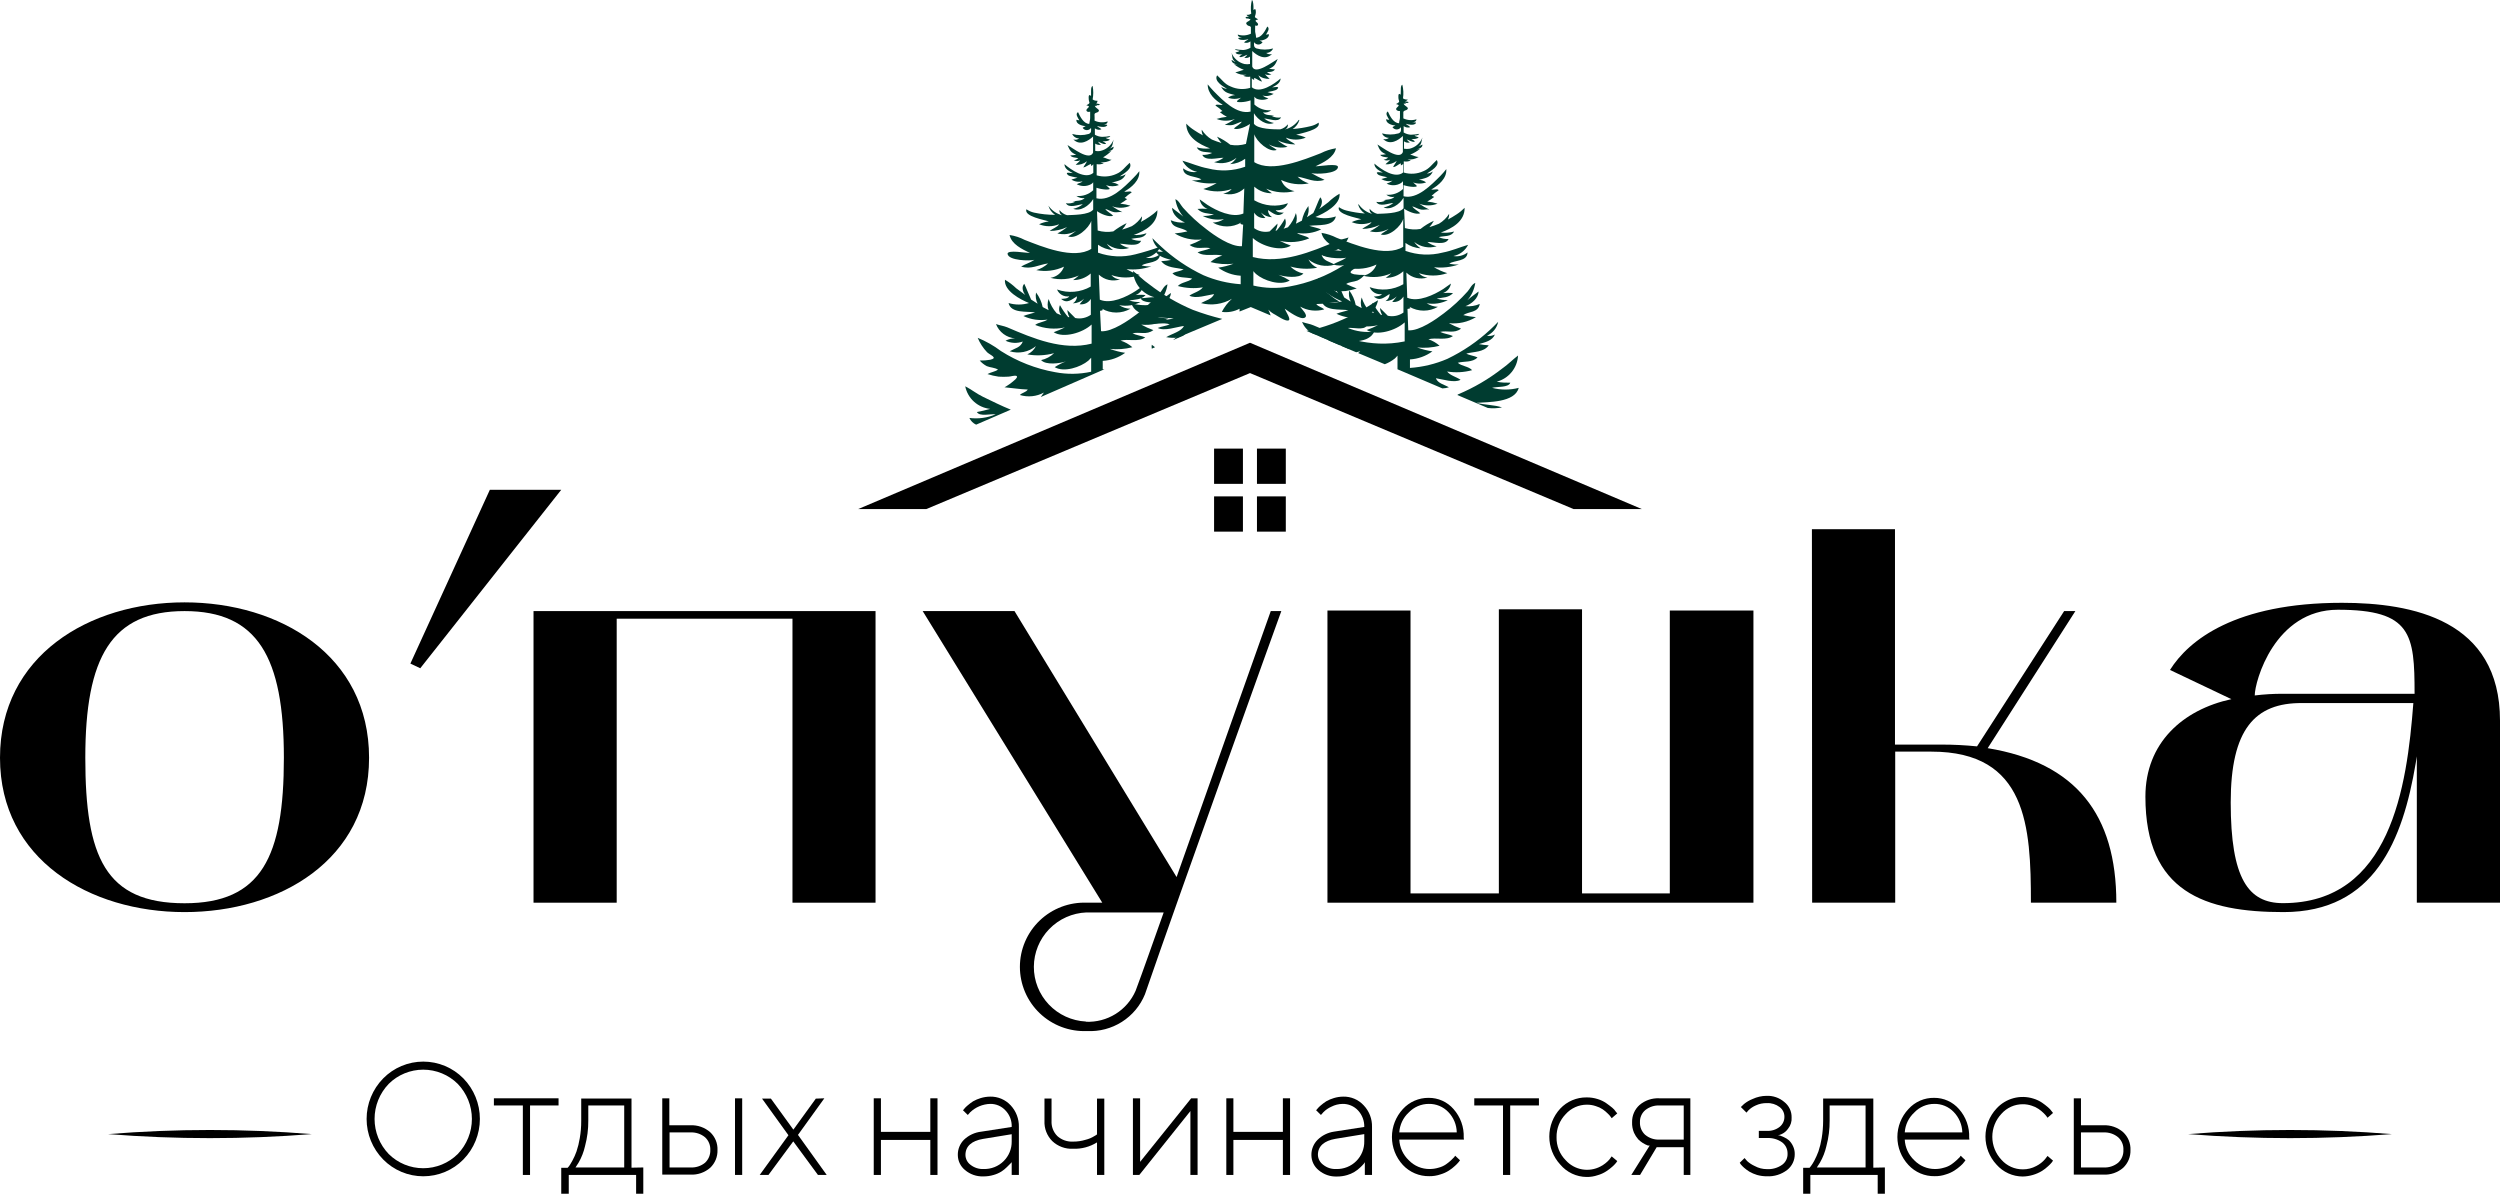<?xml version="1.0" encoding="UTF-8"?> <svg xmlns="http://www.w3.org/2000/svg" width="800" height="382" viewBox="0 0 800 382" fill="none"> <g clip-path="url(#clip0_983_2)"> <path d="M59.052 192.755C89.511 192.755 118.103 209.692 118.103 242.492C118.103 275.292 89.368 291.871 59.052 291.871C28.736 291.871 0 275.077 0 242.492C0 209.907 28.412 192.755 59.052 192.755ZM27.299 242.492C27.299 274.146 33.657 289.042 59.052 289.042C83.728 289.042 90.841 274.11 90.841 242.492C90.841 210.265 82.435 195.548 59.052 195.548C35.668 195.548 27.299 210.265 27.299 242.492Z" fill="black"></path> <path d="M156.753 156.732H179.598L134.483 213.845L131.322 212.342L156.753 156.732Z" fill="black"></path> <path d="M280.172 195.548V288.863H253.592V197.983H197.342V288.863H170.726V195.548H280.172Z" fill="black"></path> <path d="M295.259 195.548H324.641L376.509 280.663C388.865 245.571 404.023 202.996 406.645 195.548H410.021C408.513 199.63 377.442 286.07 366.379 318.19C364.894 321.823 362.312 324.905 358.991 327.009C355.67 329.114 351.775 330.136 347.845 329.935C345.067 330.051 342.295 329.605 339.694 328.625C337.094 327.645 334.719 326.151 332.713 324.233C330.706 322.315 329.11 320.012 328.019 317.463C326.929 314.913 326.367 312.171 326.367 309.399C326.367 306.628 326.929 303.885 328.019 301.336C329.11 298.787 330.706 296.484 332.713 294.565C334.719 292.647 337.094 291.153 339.694 290.173C342.295 289.193 345.067 288.748 347.845 288.863H352.73L295.259 195.548ZM347.486 326.963C350.833 327.109 354.146 326.239 356.987 324.468C359.828 322.697 362.064 320.108 363.398 317.044C365.84 310.527 368.822 301.933 372.378 291.979H347.665C343.156 292.158 338.89 294.064 335.756 297.299C332.621 300.535 330.858 304.851 330.835 309.349C330.812 313.848 332.53 318.182 335.631 321.449C338.733 324.717 342.979 326.666 347.486 326.891V326.963Z" fill="black"></path> <path d="M451.365 195.369V285.891H479.634V194.975H506.25V285.891H534.339V195.369H561.099V288.863H424.784V195.369H451.365Z" fill="black"></path> <path d="M579.813 169.336H606.394V238.267H621.408C625.163 238.27 628.915 238.461 632.651 238.84L660.524 195.548H664.116L636.063 239.412C664.332 244.068 677.227 260.682 677.227 288.863H649.892C649.892 264.406 648.599 240.523 618.068 240.523H606.466V288.863H579.885L579.813 169.336Z" fill="black"></path> <path d="M686.53 254.917C686.53 237.729 698.491 227.094 714.045 223.729L694.397 214.383C700.359 204.858 715.338 192.898 749.425 192.898C771.911 192.898 800 198.305 800 230.604V288.863H773.384V242.026L773.025 244.247C768.894 268.703 759.914 291.871 730.711 291.871C705.604 291.871 686.53 285.497 686.53 254.917ZM713.829 256.779C713.829 281.2 719.468 289.007 730.532 289.007C764.979 289.007 770.223 251.874 772.27 224.982H736.71C721.516 224.839 713.829 233.433 713.829 256.779ZM730.532 222.01H772.665C772.665 202.96 771.695 195.118 748.132 195.118C727.874 195.118 721.516 218.071 721.516 222.547C724.507 222.178 727.518 221.998 730.532 222.01Z" fill="black"></path> <path d="M148.276 345.082C151.666 348.558 153.563 353.214 153.563 358.062C153.563 362.91 151.666 367.567 148.276 371.043C146.604 372.743 144.609 374.093 142.407 375.015C140.205 375.937 137.841 376.411 135.453 376.411C133.064 376.411 130.7 375.937 128.498 375.015C126.297 374.093 124.301 372.743 122.629 371.043C119.222 367.576 117.314 362.916 117.314 358.062C117.314 353.209 119.222 348.549 122.629 345.082C124.301 343.382 126.297 342.032 128.498 341.11C130.7 340.188 133.064 339.713 135.453 339.713C137.841 339.713 140.205 340.188 142.407 341.11C144.609 342.032 146.604 343.382 148.276 345.082ZM146.48 369.288C149.384 366.268 151.006 362.246 151.006 358.062C151.006 353.879 149.384 349.857 146.48 346.837C143.545 343.926 139.574 342.292 135.435 342.292C131.295 342.292 127.324 343.926 124.389 346.837C121.485 349.857 119.863 353.879 119.863 358.062C119.863 362.246 121.485 366.268 124.389 369.288C127.324 372.199 131.295 373.832 135.435 373.832C139.574 373.832 143.545 372.199 146.48 369.288Z" fill="black"></path> <path d="M158.046 353.747V351.456H178.736V353.747H169.612V375.984H167.313V353.747H158.046Z" fill="black"></path> <path d="M205.855 373.585V382H203.556V375.984H182.004V382.107H179.598V373.693H181.645L182.112 373.155C182.292 372.905 182.651 372.332 183.154 371.437C183.674 370.482 184.119 369.489 184.483 368.465C184.944 367.086 185.292 365.673 185.524 364.239C185.846 362.407 186.003 360.549 185.991 358.689V351.527H202.083V373.657L205.855 373.585ZM188.254 353.747V358.582C188.276 361.337 187.926 364.083 187.213 366.746C186.797 368.592 186.107 370.367 185.165 372.01L184.159 373.585H199.749V353.747H188.254Z" fill="black"></path> <path d="M227.263 362.306C228.038 363.033 228.648 363.917 229.051 364.899C229.453 365.882 229.64 366.939 229.598 367.999C229.633 369.058 229.443 370.113 229.041 371.095C228.639 372.076 228.033 372.961 227.263 373.693C225.509 375.217 223.229 376.001 220.905 375.877H211.925V351.456H214.188V360.085H220.905C223.233 359.975 225.513 360.771 227.263 362.306ZM214.26 373.585H220.905C222.607 373.691 224.287 373.154 225.611 372.081C226.168 371.56 226.607 370.926 226.898 370.222C227.189 369.518 227.326 368.76 227.299 367.999C227.333 367.237 227.2 366.477 226.908 365.772C226.617 365.066 226.174 364.433 225.611 363.917C224.291 362.834 222.612 362.285 220.905 362.377H214.26V373.585ZM237.5 351.456V375.984H235.201V351.456H237.5Z" fill="black"></path> <path d="M263.793 351.456L255.352 363.165L264.547 375.984H261.746L253.843 365.242L245.905 375.984H243.104L252.299 363.272L243.858 351.563H246.695L253.879 361.482L261.063 351.563L263.793 351.456Z" fill="black"></path> <path d="M297.701 375.984V364.776H281.897V375.984H279.598V351.456H281.897V362.198H297.701V351.456H300V375.984H297.701Z" fill="black"></path> <path d="M314.045 362.127L323.743 360.623C323.787 359.658 323.634 358.694 323.295 357.789C322.955 356.885 322.436 356.058 321.767 355.359C321.148 354.675 320.387 354.132 319.538 353.767C318.689 353.403 317.771 353.225 316.846 353.246C314.455 353.321 312.177 354.278 310.453 355.932L309.698 356.791L308.154 355.287C308.302 355.146 308.434 354.99 308.549 354.822C308.869 354.427 309.23 354.066 309.626 353.747C310.182 353.266 310.77 352.824 311.387 352.423C312.16 351.988 312.979 351.64 313.829 351.384C314.808 351.09 315.824 350.933 316.846 350.919C318.078 350.891 319.302 351.126 320.436 351.607C321.569 352.089 322.586 352.807 323.42 353.712C325.164 355.587 326.104 358.066 326.042 360.623V375.984H323.743V371.902L323.276 372.403C322.936 372.78 322.576 373.139 322.198 373.478C321.675 374.003 321.097 374.471 320.474 374.874C319.693 375.361 318.846 375.735 317.96 375.984C316.888 376.304 315.774 376.461 314.655 376.45C312.516 376.524 310.427 375.796 308.8 374.409C308.086 373.828 307.509 373.096 307.112 372.266C306.714 371.437 306.506 370.53 306.501 369.61C306.482 368.702 306.646 367.799 306.986 366.956C307.326 366.113 307.833 365.347 308.477 364.705C309.999 363.26 311.955 362.355 314.045 362.127ZM314.799 374.086C315.975 374.116 317.146 373.907 318.239 373.474C319.333 373.041 320.327 372.391 321.163 371.565C321.998 370.739 322.657 369.753 323.101 368.666C323.544 367.58 323.763 366.415 323.743 365.242V362.95L314.547 364.454C310.955 365.063 308.944 366.782 308.944 369.575C308.95 370.198 309.102 370.811 309.389 371.364C309.676 371.918 310.09 372.397 310.596 372.762C311.791 373.694 313.284 374.165 314.799 374.086Z" fill="black"></path> <path d="M351.042 375.984V365.564C348.753 366.991 346.088 367.702 343.391 367.605C342.167 367.667 340.944 367.481 339.795 367.056C338.646 366.631 337.597 365.977 336.71 365.134C335.872 364.289 335.219 363.28 334.793 362.171C334.366 361.061 334.175 359.876 334.231 358.689V351.527H336.494V358.689C336.446 359.577 336.584 360.466 336.9 361.298C337.215 362.13 337.701 362.888 338.326 363.523C339.009 364.141 339.809 364.617 340.678 364.925C341.548 365.232 342.47 365.364 343.391 365.313C344.729 365.324 346.062 365.131 347.342 364.741C348.346 364.504 349.305 364.105 350.18 363.559L351.042 363.022V351.563H353.376V375.984H351.042Z" fill="black"></path> <path d="M381.178 351.456H383.226V375.984H380.927V355.538L364.583 375.984H362.536V351.456H364.835V371.795L381.178 351.456Z" fill="black"></path> <path d="M410.524 375.984V364.776H394.684V375.984H392.421V351.456H394.684V362.198H410.524V351.456H412.823V375.984H410.524Z" fill="black"></path> <path d="M426.868 362.127L436.566 360.623C436.619 358.679 435.91 356.791 434.59 355.359C433.961 354.677 433.194 354.137 432.339 353.773C431.485 353.408 430.563 353.229 429.634 353.246C428.383 353.265 427.154 353.571 426.042 354.141C425.072 354.567 424.194 355.175 423.455 355.932L422.701 356.791L421.157 355.287L421.552 354.822C421.872 354.427 422.233 354.066 422.629 353.747C423.185 353.266 423.773 352.824 424.389 352.423C425.16 351.982 425.98 351.634 426.832 351.384C427.798 351.087 428.802 350.93 429.813 350.919C431.045 350.889 432.27 351.122 433.404 351.604C434.538 352.086 435.555 352.805 436.386 353.712C437.263 354.633 437.949 355.718 438.405 356.904C438.861 358.089 439.078 359.353 439.045 360.623V375.984H436.746V371.902C436.647 372.095 436.527 372.275 436.386 372.439C436.062 372.819 435.714 373.178 435.345 373.513C434.165 374.69 432.708 375.552 431.106 376.02C430.034 376.34 428.92 376.497 427.802 376.486C425.662 376.563 423.572 375.835 421.947 374.445C421.232 373.863 420.656 373.132 420.258 372.302C419.861 371.473 419.652 370.566 419.648 369.646C419.628 368.738 419.793 367.835 420.132 366.992C420.472 366.149 420.979 365.383 421.624 364.741C423.049 363.337 424.886 362.421 426.868 362.127ZM427.622 374.086C428.802 374.116 429.975 373.906 431.071 373.471C432.167 373.035 433.163 372.383 433.999 371.553C434.835 370.723 435.493 369.733 435.935 368.642C436.376 367.551 436.591 366.382 436.566 365.206V362.914L427.371 364.418C423.779 365.027 421.731 366.746 421.731 369.539C421.747 370.164 421.907 370.777 422.2 371.33C422.493 371.883 422.91 372.361 423.419 372.726C424.604 373.68 426.101 374.165 427.622 374.086Z" fill="black"></path> <path d="M468.463 364.669H447.773C447.896 367.187 448.99 369.56 450.826 371.293C451.684 372.186 452.716 372.895 453.859 373.375C455.002 373.856 456.231 374.098 457.471 374.086C458.445 374.087 459.414 373.942 460.345 373.657C461.178 373.448 461.968 373.097 462.68 372.618C463.246 372.224 463.786 371.793 464.296 371.329L465.338 370.291L465.661 369.825L467.205 371.293L466.774 371.866C466.412 372.303 466.016 372.71 465.589 373.084C464.992 373.646 464.343 374.15 463.649 374.588C462.813 375.118 461.906 375.528 460.955 375.805C459.801 376.205 458.585 376.399 457.364 376.378C455.783 376.404 454.215 376.099 452.761 375.482C451.307 374.865 449.999 373.95 448.922 372.797C446.668 370.358 445.417 367.162 445.417 363.845C445.417 360.529 446.668 357.333 448.922 354.893C449.964 353.753 451.234 352.845 452.652 352.228C454.069 351.611 455.601 351.299 457.148 351.313C458.658 351.295 460.154 351.607 461.532 352.225C462.909 352.843 464.134 353.754 465.122 354.893C467.361 357.412 468.533 360.698 468.391 364.06L468.463 364.669ZM457.22 353.246C456.016 353.245 454.825 353.489 453.719 353.963C452.614 354.437 451.617 355.132 450.79 356.003C448.998 357.661 447.917 359.944 447.773 362.377H466.164C466.127 359.926 465.15 357.581 463.434 355.824C462.634 354.989 461.668 354.329 460.598 353.885C459.529 353.441 458.378 353.224 457.22 353.246Z" fill="black"></path> <path d="M471.767 353.747V351.456H492.457V353.747H483.261V375.984H480.963V353.747H471.767Z" fill="black"></path> <path d="M499.282 372.654C497.027 370.214 495.776 367.019 495.776 363.702C495.776 360.385 497.027 357.19 499.282 354.75C500.359 353.607 501.661 352.698 503.108 352.082C504.555 351.466 506.114 351.155 507.687 351.169C508.905 351.152 510.119 351.334 511.279 351.706C512.237 351.998 513.145 352.433 513.973 352.996C514.691 353.497 515.338 353.998 515.912 354.464C516.379 354.836 516.78 355.284 517.098 355.789L517.529 356.29L515.733 357.83L515.41 357.364C515.138 356.984 514.825 356.636 514.476 356.326C513.991 355.836 513.462 355.392 512.895 355.001C512.211 354.543 511.459 354.193 510.668 353.962C509.744 353.643 508.772 353.486 507.795 353.497C506.511 353.495 505.242 353.766 504.072 354.291C502.901 354.816 501.856 355.582 501.006 356.54C500.057 357.518 499.311 358.673 498.812 359.939C498.312 361.205 498.069 362.557 498.096 363.917C498.064 365.281 498.308 366.637 498.814 367.905C499.32 369.172 500.078 370.325 501.042 371.293C502.409 372.817 504.249 373.839 506.268 374.196C508.287 374.553 510.367 374.224 512.177 373.263C513.233 372.706 514.182 371.966 514.978 371.079L515.733 370.04L517.529 371.544C517.384 371.726 517.252 371.917 517.134 372.117C516.771 372.553 516.375 372.96 515.948 373.334C515.332 373.889 514.671 374.392 513.973 374.838C513.14 375.375 512.232 375.786 511.279 376.056C510.125 376.458 508.909 376.652 507.687 376.629C506.081 376.61 504.499 376.244 503.048 375.558C501.597 374.872 500.312 373.882 499.282 372.654Z" fill="black"></path> <path d="M522.27 359.083C522.247 358.053 522.447 357.031 522.856 356.086C523.265 355.14 523.874 354.294 524.641 353.604C526.396 352.111 528.658 351.342 530.963 351.456H540.912V375.984H538.793V367.104H530.136L524.82 375.984H522.019L527.909 366.567H527.335C526.175 366.139 525.122 365.467 524.246 364.597C523.69 363.963 523.23 363.251 522.881 362.485C522.428 361.409 522.22 360.248 522.27 359.083ZM538.793 353.747H531.142C529.452 353.654 527.788 354.19 526.473 355.251C525.921 355.723 525.483 356.312 525.191 356.976C524.899 357.639 524.76 358.359 524.784 359.083C524.748 359.836 524.878 360.589 525.163 361.288C525.448 361.986 525.883 362.615 526.437 363.129C527.749 364.224 529.434 364.776 531.142 364.669H538.793V353.747Z" fill="black"></path> <path d="M573.312 357.579C573.408 358.87 573.01 360.149 572.198 361.16C571.665 361.948 570.917 362.569 570.043 362.95L568.966 363.344H569.54L570.833 363.881C571.431 364.147 571.988 364.496 572.486 364.92C573.007 365.438 573.433 366.044 573.743 366.71C574.143 367.523 574.34 368.419 574.318 369.324C574.33 370.293 574.12 371.252 573.703 372.127C573.286 373.003 572.673 373.771 571.911 374.373C570.058 375.806 567.752 376.531 565.41 376.414C564.341 376.419 563.277 376.275 562.249 375.984C561.383 375.724 560.552 375.363 559.77 374.91C559.176 374.536 558.612 374.117 558.082 373.657C557.706 373.328 557.357 372.969 557.04 372.583L556.717 372.081L558.262 370.577C558.52 370.914 558.796 371.236 559.088 371.544C559.803 372.191 560.615 372.722 561.494 373.12C562.693 373.781 564.04 374.126 565.41 374.122C567.15 374.222 568.872 373.73 570.295 372.726C570.857 372.318 571.308 371.777 571.609 371.152C571.91 370.527 572.051 369.837 572.019 369.145C572.033 368.455 571.884 367.772 571.585 367.15C571.285 366.528 570.843 365.985 570.295 365.564C568.872 364.56 567.15 364.068 565.41 364.168H562.823V361.876H565.41C566.886 361.958 568.343 361.5 569.504 360.587C569.988 360.194 570.376 359.696 570.637 359.132C570.899 358.567 571.027 357.95 571.013 357.328C571.014 356.73 570.875 356.141 570.607 355.606C570.339 355.071 569.949 354.606 569.468 354.249C568.305 353.369 566.868 352.925 565.41 352.996C564.17 352.967 562.941 353.224 561.818 353.748C560.964 354.118 560.185 354.639 559.519 355.287L558.872 356.039L557.076 354.249L558.082 353.282C558.916 352.607 559.849 352.064 560.848 351.671C562.233 351.028 563.739 350.686 565.266 350.668C567.352 350.575 569.395 351.279 570.977 352.637C571.725 353.223 572.326 353.975 572.732 354.832C573.137 355.69 573.336 356.631 573.312 357.579Z" fill="black"></path> <path d="M603.161 373.585V382H600.862V375.984H579.31V382.107H577.011V373.693H579.059L579.49 373.155C579.894 372.611 580.254 372.037 580.568 371.437C581.073 370.475 581.517 369.482 581.897 368.465C582.358 367.086 582.706 365.673 582.938 364.239C583.242 362.405 583.398 360.548 583.405 358.689V351.527H599.461V373.657L603.161 373.585ZM585.488 353.747V358.582C585.511 361.337 585.16 364.083 584.447 366.746C584.031 368.592 583.341 370.367 582.399 372.01L581.394 373.585H596.983V353.747H585.488Z" fill="black"></path> <path d="M630.208 364.669H609.519C609.641 367.187 610.735 369.56 612.572 371.293C613.435 372.18 614.468 372.884 615.609 373.364C616.751 373.843 617.978 374.089 619.217 374.086C620.191 374.089 621.16 373.945 622.09 373.657C622.925 373.453 623.716 373.101 624.425 372.618C624.992 372.224 625.531 371.793 626.042 371.329L627.119 370.291L627.407 369.825L628.951 371.293L628.52 371.866C628.184 372.314 627.799 372.722 627.371 373.084C626.755 373.638 626.094 374.141 625.395 374.588C624.559 375.118 623.652 375.528 622.701 375.805C621.548 376.208 620.331 376.402 619.109 376.378C617.534 376.408 615.97 376.104 614.521 375.487C613.072 374.87 611.771 373.953 610.704 372.797C608.426 370.369 607.159 367.169 607.159 363.845C607.159 360.521 608.426 357.321 610.704 354.893C611.736 353.742 613.005 352.826 614.425 352.208C615.844 351.591 617.381 351.285 618.93 351.312C620.434 351.3 621.923 351.614 623.294 352.232C624.664 352.851 625.884 353.759 626.868 354.893C629.107 357.412 630.278 360.698 630.136 364.06L630.208 364.669ZM618.966 353.246C617.767 353.243 616.581 353.487 615.481 353.961C614.381 354.436 613.391 355.131 612.572 356.003C610.772 357.659 609.679 359.941 609.519 362.377H627.945C627.881 359.924 626.894 357.585 625.18 355.824C624.379 354.989 623.414 354.329 622.344 353.885C621.274 353.441 620.124 353.224 618.966 353.246Z" fill="black"></path> <path d="M638.865 372.654C636.603 370.218 635.346 367.021 635.346 363.702C635.346 360.383 636.603 357.186 638.865 354.75C640.324 353.138 642.218 351.98 644.32 351.415C646.423 350.849 648.645 350.901 650.718 351.563C651.688 351.855 652.608 352.289 653.448 352.852C654.107 353.309 654.743 353.799 655.352 354.32C655.819 354.703 656.23 355.149 656.573 355.645L656.968 356.147L655.208 357.686L654.885 357.221C654.603 356.85 654.29 356.503 653.951 356.182C653.454 355.692 652.913 355.249 652.335 354.858C651.663 354.4 650.924 354.049 650.144 353.819C649.219 353.503 648.248 353.345 647.27 353.354C645.987 353.352 644.718 353.623 643.547 354.148C642.377 354.672 641.332 355.439 640.481 356.397C638.592 358.391 637.539 361.031 637.539 363.774C637.539 366.517 638.592 369.156 640.481 371.15C641.332 372.108 642.377 372.875 643.547 373.4C644.718 373.925 645.987 374.195 647.27 374.194C648.787 374.212 650.284 373.842 651.616 373.12C652.685 372.582 653.637 371.84 654.418 370.935L655.208 369.897L656.968 371.401C656.848 371.6 656.717 371.791 656.573 371.974C656.211 372.41 655.815 372.817 655.388 373.191C654.791 373.753 654.142 374.257 653.448 374.695C651.582 375.822 649.451 376.44 647.27 376.486C645.676 376.479 644.102 376.135 642.653 375.474C641.203 374.813 639.912 373.852 638.865 372.654Z" fill="black"></path> <path d="M679.418 362.306C680.193 363.033 680.803 363.917 681.206 364.899C681.609 365.882 681.795 366.939 681.753 367.999C681.788 369.058 681.599 370.113 681.196 371.095C680.794 372.076 680.188 372.961 679.418 373.693C677.665 375.217 675.384 376.001 673.06 375.877H663.614V351.456H665.912V360.085H673.096C675.412 359.984 677.677 360.78 679.418 362.306ZM665.912 373.585H673.096C674.799 373.691 676.478 373.154 677.802 372.081C678.365 371.565 678.808 370.932 679.099 370.226C679.391 369.521 679.524 368.761 679.49 367.999C679.532 367.236 679.402 366.474 679.11 365.767C678.818 365.061 678.371 364.429 677.802 363.917C676.482 362.834 674.803 362.285 673.096 362.377H665.912V373.585Z" fill="black"></path> <path d="M34.591 362.914C56.274 361.16 78.065 361.16 99.749 362.914C78.064 364.633 56.276 364.633 34.591 362.914Z" fill="black"></path> <path d="M700.216 362.914C721.911 361.16 743.714 361.16 765.41 362.914C743.712 364.633 721.913 364.633 700.216 362.914Z" fill="black"></path> <path d="M400 119.384L296.444 162.891H274.641L400 109.68L525.359 162.891H503.52L400 119.384Z" fill="black"></path> <path d="M397.737 143.554H388.506V154.834H397.737V143.554Z" fill="black"></path> <path d="M411.458 143.554H402.227V154.834H411.458V143.554Z" fill="black"></path> <path d="M397.737 158.844H388.506V170.124H397.737V158.844Z" fill="black"></path> <path d="M411.458 158.844H402.227V170.124H411.458V158.844Z" fill="black"></path> <path d="M378.628 107.424C379.911 106.499 380.806 105.135 381.142 103.593C380.28 104.488 379.382 105.347 378.556 106.099C377.73 106.851 376.473 107.961 375.395 108.821L378.628 107.424Z" fill="#003C30"></path> <path d="M337.644 119.097C331.472 117.997 325.577 115.697 320.294 112.33C318.01 110.607 315.51 109.187 312.859 108.104C313.572 109.816 314.595 111.381 315.876 112.724C316.882 113.655 319.468 114.514 316.882 115.123C315.767 115.314 314.637 115.398 313.506 115.373C314.142 116.105 314.909 116.712 315.769 117.164C316.846 117.629 318.283 117.594 319.361 118.274C318.427 118.954 317.026 119.097 315.984 119.706C317.156 120.082 318.357 120.358 319.576 120.53C320.617 120.601 321.661 120.601 322.701 120.53C323.348 120.53 324.641 120.064 325.215 120.279C325.79 120.494 325.215 121.246 324.353 121.891C323.461 122.674 322.485 123.359 321.444 123.932C323.922 124.146 326.365 124.576 328.879 124.648C328.376 125.543 327.011 125.65 326.365 126.402C327.634 126.789 328.968 126.918 330.288 126.783C331.608 126.647 332.888 126.25 334.052 125.615C333.743 126.11 333.407 126.588 333.046 127.047L353.412 118.166H352.873V115.481C355.467 115.326 357.96 114.431 360.057 112.903C358.388 112.663 356.75 112.243 355.172 111.649C357.58 111.904 360.014 111.722 362.356 111.112C361.268 110.144 359.981 109.423 358.585 109C360.991 108.355 364.368 109.537 366.487 107.961C365.338 107.46 363.613 107.281 362.392 106.672C364.691 106.099 366.846 107.317 369.073 105.634C367.732 105.161 366.434 104.574 365.194 103.879C368.214 104.202 371.257 103.523 373.851 101.945C372.471 101.836 371.102 101.62 369.756 101.301C371.552 100.012 374.569 100.621 375.072 97.72C373.64 98.353 372.067 98.6 370.51 98.436C372.342 97.756 374.641 95.858 374.677 93.745C373.527 94.641 372.126 95.536 371.085 96.538C372.442 94.969 373.316 93.041 373.599 90.988C372.45 91.454 371.983 92.779 371.192 93.71C368.923 96.229 366.422 98.531 363.721 100.585C361.351 102.375 355.855 106.278 352.335 105.992L352.011 99.475C352.34 99.446 352.658 99.348 352.945 99.188C352.874 99.041 352.777 98.907 352.658 98.794C354.038 99.593 355.606 100.014 357.202 100.014C358.798 100.014 360.365 99.593 361.746 98.794C360.461 98.777 359.21 98.378 358.154 97.648C360.465 98.097 362.861 97.743 364.942 96.646C363.724 96.709 362.505 96.539 361.351 96.144C363.29 95.822 365.158 95.966 366.595 94.426C365.533 94.3 364.46 94.3 363.398 94.426C364.049 94.174 364.623 93.758 365.064 93.218C365.505 92.678 365.797 92.033 365.912 91.346C365.086 91.955 364.26 92.564 363.434 93.101C360.56 94.963 355.496 97.434 351.94 95.894L351.616 87.873C352.503 88.717 353.602 89.305 354.798 89.576C355.993 89.847 357.24 89.791 358.405 89.413C357.872 89.384 357.351 89.245 356.875 89.005C356.398 88.764 355.978 88.428 355.639 88.016C358.591 89.056 361.811 89.056 364.763 88.016C363.262 87.569 361.826 86.931 360.488 86.118C363.168 86.418 365.882 86.112 368.427 85.223C367.388 85.308 366.343 85.211 365.338 84.937C366.99 83.791 371.157 84.328 371.192 81.356C370.57 81.855 369.846 82.213 369.07 82.405C368.295 82.596 367.487 82.617 366.703 82.466C367.712 82.275 368.663 81.852 369.48 81.23C370.297 80.608 370.957 79.805 371.408 78.885C368.751 79.871 366.041 80.708 363.29 81.392C359.351 82.411 355.196 82.224 351.365 80.855V78.312C352.779 79.317 354.445 79.912 356.178 80.031C355.387 79.481 354.705 78.788 354.167 77.99C355.155 78.796 356.33 79.344 357.585 79.581C358.84 79.819 360.134 79.74 361.351 79.351C360.265 79.132 359.244 78.666 358.369 77.99C360.237 77.99 364.188 79.207 365.158 77.059C364.072 77.097 362.991 76.889 361.997 76.45C363.649 75.985 365.984 76.45 366.882 74.624C365.574 75.103 364.178 75.298 362.787 75.197C366.379 73.908 370.474 71.616 370.366 67.283C369.587 68.083 368.719 68.791 367.78 69.396C366.9 69.992 365.988 70.542 365.05 71.043C365.324 70.474 365.46 69.848 365.445 69.217C364.623 70.499 363.517 71.577 362.213 72.368C361.193 72.797 360.149 73.167 359.088 73.478C359.659 72.854 360.142 72.155 360.524 71.401C359.01 72.132 357.577 73.02 356.25 74.051C354.586 74.338 352.877 74.24 351.257 73.764L351.042 67.57C352.155 68.393 354.885 69.611 356.214 69.038C355.496 68.25 354.203 67.749 353.7 66.854C354.634 67.104 355.532 67.713 356.501 67.892C357.471 68.071 358.297 67.677 359.159 67.892C358.008 67.351 356.902 66.716 355.855 65.994C357.766 66.705 359.881 66.641 361.746 65.815C360.682 65.487 359.586 65.271 358.477 65.171C359.254 64.736 359.998 64.245 360.704 63.703C360.524 63.703 360.129 63.38 359.878 63.344C360.575 62.679 361.332 62.079 362.141 61.554C361.817 60.945 360.56 61.554 359.77 61.303C362.105 59.978 364.799 57.722 364.583 54.786C363.997 55.544 363.361 56.262 362.68 56.935C359.806 59.835 355.28 64.526 350.862 63.452V60.086C351.851 60.405 352.877 60.597 353.915 60.659C356.142 60.659 354.669 60.086 353.915 59.227C355.246 59.727 356.715 59.727 358.046 59.227C357.382 58.73 356.577 58.454 355.747 58.439C357.759 57.866 359.339 57.794 360.237 55.753C359.67 56.136 359.015 56.37 358.333 56.433C359.555 55.574 362.608 53.963 361.494 52.101C359.986 53.426 359.124 54.894 357.184 55.681C355.219 56.565 353.002 56.717 350.934 56.111V52.53C351.699 52.682 352.494 52.582 353.197 52.244L352.119 51.922C353.371 52.056 354.632 51.779 355.711 51.134C354.777 51.134 353.879 50.561 352.981 50.346C353.939 49.794 354.821 49.12 355.603 48.341C355.213 48.434 354.817 48.506 354.418 48.556C355.244 48.305 356.43 48.019 356.358 46.944L355.029 47.589C356.214 46.873 355.999 45.763 356.358 44.688C356.01 45.567 355.457 46.349 354.744 46.972C354.032 47.595 353.182 48.039 352.263 48.269C351.673 48.413 351.057 48.413 350.467 48.269V47.983V45.942C350.732 46.135 351.038 46.268 351.361 46.33C351.683 46.391 352.016 46.381 352.335 46.3C351.933 46.054 351.59 45.724 351.329 45.333C352.119 45.548 353.017 46.3 353.915 46.049C353.915 45.727 353.125 45.405 352.802 45.225C353.664 45.225 354.562 45.225 355.172 44.688C354.741 44.438 354.167 44.474 353.807 44.08C354.31 44.08 354.957 44.08 355.316 43.507C354.442 43.692 353.551 43.788 352.658 43.793C351.848 43.753 351.06 43.52 350.359 43.113V41.072C350.65 41.299 350.994 41.448 351.359 41.504C351.723 41.561 352.097 41.523 352.442 41.394C352.155 40.929 351.401 40.785 351.042 40.32C351.832 40.535 353.412 40.857 354.095 40.32C354.777 39.783 353.7 39.89 353.089 39.854C353.664 39.854 354.418 39.604 354.454 38.852C353.073 39.308 351.568 39.219 350.251 38.601C350.286 38.041 350.286 37.478 350.251 36.918V36.488C350.611 35.88 351.078 36.202 351.544 35.665C352.011 35.128 350.898 34.698 350.575 34.268C350.47 34.151 350.385 34.018 350.323 33.874H351.113C350.954 33.762 350.809 33.629 350.682 33.48C350.898 33.695 351.832 33.767 351.904 33.48C351.976 33.194 351.042 33.23 350.79 33.087C350.924 32.989 351.031 32.859 351.1 32.708C351.169 32.558 351.199 32.392 351.185 32.227C350.639 32.29 350.089 32.15 349.641 31.833C349.915 30.402 349.915 28.932 349.641 27.5C348.994 27.751 349.174 29.219 349.138 29.971C349.12 30.222 349.12 30.473 349.138 30.723C348.419 30.007 348.312 30.723 348.384 31.547C348.384 32.979 349.282 32.8 347.629 33.695C349.856 34.161 346.695 34.805 347.953 35.736C348.243 35.84 348.56 35.84 348.851 35.736C348.851 36.417 348.851 37.097 348.851 37.742C348.851 38.386 348.635 38.923 348.563 39.639C346.767 39.639 345.618 37.276 344.971 35.88C343.965 36.453 344.971 37.813 345.402 38.494C345.083 38.486 344.768 38.425 344.468 38.315C344.217 39.711 346.336 40.284 347.414 40.391C347.073 40.522 346.748 40.691 346.444 40.893C346.585 41.122 346.783 41.312 347.019 41.444C347.255 41.575 347.521 41.644 347.791 41.644C348.061 41.644 348.327 41.575 348.563 41.444C348.798 41.312 348.997 41.122 349.138 40.893C349.138 41.716 349.353 42.504 348.384 42.862C346.66 43.364 344.827 43.364 343.103 42.862C343.293 43.292 343.605 43.657 344.001 43.911C344.397 44.166 344.859 44.299 345.33 44.294C345.071 44.5 344.764 44.637 344.438 44.694C344.111 44.75 343.776 44.724 343.463 44.617C345.654 46.837 348.419 44.975 349.784 43.686V48.842C348.635 51.635 343.175 47.302 341.595 46.407C342.277 47.983 342.672 48.878 344.396 49.487C343.774 49.643 343.135 49.727 342.493 49.737C342.996 50.453 344.217 50.418 345.043 50.597C344.657 50.982 344.15 51.222 343.606 51.277C343.922 51.443 344.273 51.53 344.63 51.53C344.987 51.53 345.338 51.443 345.654 51.277C345.366 51.85 344.684 52.208 344.217 52.745C345.517 52.831 346.801 52.422 347.809 51.599C347.593 52.244 346.947 52.96 346.659 53.605C347.593 53.426 348.276 52.709 349.138 52.459C349.138 52.638 349.138 52.888 349.138 53.103C349.43 53.008 349.682 52.819 349.856 52.566V55.323C347.27 57.544 342.672 54.285 340.625 52.53C340.625 54.034 342.134 54.786 343.319 55.395C342.636 55.395 340.625 54.858 341.703 55.968C342.241 56.505 344.037 56.648 344.792 56.863C344.181 57.114 343.498 57.221 342.852 57.472C343.38 57.806 343.972 58.026 344.591 58.119C345.21 58.211 345.841 58.174 346.444 58.009C345.941 58.546 345.187 58.582 344.54 58.94C345.245 59.325 346.035 59.528 346.839 59.528C347.643 59.528 348.433 59.325 349.138 58.94C349.412 58.795 349.646 58.587 349.82 58.331V60.874C349.106 61.545 348.255 62.055 347.325 62.37C346.396 62.685 345.409 62.797 344.432 62.7C345.193 63.268 346.149 63.513 347.09 63.38C346.085 64.454 344.54 64.096 343.283 64.526C343.57 64.509 343.858 64.509 344.145 64.526C343.214 65.034 342.137 65.211 341.092 65.027C342.062 66.818 345.079 65.421 346.516 65.35C345.62 66.08 344.56 66.584 343.427 66.818C345.69 67.749 348.527 65.887 349.82 63.703V67.068C348.455 68.859 343.211 68.751 341.451 68.859C340.486 68.595 339.638 68.015 339.044 67.212C338.98 67.548 339.03 67.896 339.186 68.201C339.342 68.505 339.596 68.749 339.907 68.895C338.111 68.43 336.542 67.337 335.488 65.815C335.822 67.024 336.589 68.069 337.644 68.751C335.373 68.755 333.109 68.515 330.891 68.035C330.016 67.832 329.188 67.468 328.448 66.961C327.586 69.288 334.303 70.363 335.632 70.864C334.546 70.976 333.487 71.279 332.507 71.759C334.554 72.603 336.854 72.603 338.901 71.759C338.326 72.726 336.782 73.156 335.884 73.908C337.823 73.92 339.739 73.492 341.487 72.654C340.525 73.449 339.477 74.134 338.362 74.695C340.393 75.21 342.545 74.915 344.361 73.872C343.548 74.521 342.697 75.119 341.81 75.662C344.468 76.629 348.455 73.013 349.21 70.685V79.637C343.606 83.218 333.154 78.813 327.909 76.772C326.392 75.982 324.753 75.449 323.06 75.197C323.671 78.169 327.119 79.745 329.598 80.962C328.305 80.962 322.414 79.852 322.414 81.213C322.665 83.433 329.598 83.54 330.999 83.146C329.669 84.077 328.053 84.507 326.76 85.295C329.921 86.333 332.328 84.722 335.381 84.292C334.307 85.29 333.016 86.025 331.609 86.441C334.61 87.021 337.718 86.632 340.481 85.331C340.152 86.265 339.574 87.093 338.808 87.724C338.042 88.355 337.118 88.765 336.135 88.911C339.163 89.681 342.363 89.416 345.223 88.159C344.646 88.689 344.034 89.18 343.391 89.627C345.469 89.649 347.48 88.895 349.03 87.515V91.704C347.41 92.63 345.606 93.194 343.745 93.354C341.884 93.515 340.01 93.27 338.254 92.635C338.561 93.388 339.116 94.015 339.828 94.412C340.539 94.809 341.365 94.953 342.169 94.82C341.667 95.607 340.445 95.572 339.547 95.643C341.487 97.326 342.888 95.858 344.648 94.82C344.634 95.277 344.505 95.723 344.273 96.117C344.041 96.511 343.713 96.841 343.319 97.076C344.664 97.045 345.948 96.508 346.911 95.572C346.48 96.18 345.869 96.825 345.474 97.362C346.176 97.461 346.892 97.35 347.531 97.045C348.17 96.739 348.704 96.251 349.066 95.643V100.728C348.351 101.235 347.538 101.589 346.679 101.768C345.819 101.947 344.932 101.946 344.073 101.766C343.247 100.979 342.493 100.155 341.559 99.224C341.596 100.016 341.818 100.788 342.205 101.48H341.81C340.815 100.29 339.936 99.007 339.188 97.648C338.948 98.178 338.861 98.763 338.938 99.339C339.014 99.915 339.25 100.458 339.619 100.907L338.146 100.262C336.975 98.93 336.094 97.369 335.56 95.679C335.134 96.835 335.134 98.104 335.56 99.26C334.914 98.938 334.267 98.615 333.657 98.257C333.307 96.567 332.583 94.977 331.537 93.602C331.299 94.818 331.476 96.079 332.04 97.183L329.957 95.858C329.131 94.103 328.484 92.277 327.766 90.809C326.832 91.776 327.263 93.352 328.089 94.39L325.18 92.242C324.097 91.192 322.891 90.279 321.588 89.52C321.228 93.101 326.544 95.858 329.274 96.968C327.143 97.612 324.868 97.612 322.737 96.968C323.491 100.37 328.664 99.546 331.25 99.976C330.101 100.37 328.7 100.621 327.478 101.122C329.88 102.264 332.57 102.663 335.201 102.268C334.231 103.055 332.328 103.091 331.25 103.986C334.27 105.203 337.589 105.478 340.769 104.774C339.602 105.357 338.403 105.871 337.177 106.314C340.302 108.319 346.444 106.529 349.317 103.843V109.966C340.122 112.294 330.639 108.319 322.306 104.738C321.157 104.273 319.935 104.13 318.714 103.7C319.199 104.965 320.033 106.066 321.12 106.878C322.207 107.689 323.503 108.176 324.856 108.283C323.779 108.268 322.716 108.526 321.767 109.035C322.627 109.44 323.558 109.67 324.508 109.713C325.457 109.756 326.406 109.611 327.299 109.286C326.544 111.256 324.856 111.399 323.096 112.401C324.525 112.84 326.04 112.919 327.507 112.632C328.973 112.344 330.346 111.699 331.501 110.754C330.916 111.931 329.938 112.868 328.736 113.404C331.59 113.92 334.525 113.786 337.32 113.01C336.167 114.124 334.724 114.893 333.154 115.23C334.662 116.913 339.152 116.304 341.092 115.66C339.835 116.145 338.632 116.757 337.5 117.486C340.445 119.277 345.797 117.486 348.276 115.409C348.592 115.115 348.892 114.805 349.174 114.478V118.954C345.381 119.789 341.456 119.838 337.644 119.097Z" fill="#003C30"></path> <path d="M316.882 130.843C315.475 131.248 314.049 131.583 312.608 131.845C313.434 133.421 317.062 132.346 318.606 132.597C315.956 133.715 313.055 134.11 310.201 133.743C310.636 134.695 311.401 135.458 312.356 135.891L323.455 131.093C320.438 129.876 317.529 128.408 314.547 126.975C312.536 126.008 310.955 124.684 308.872 123.609C309.255 125.511 310.239 127.24 311.681 128.542C313.123 129.844 314.946 130.65 316.882 130.843Z" fill="#003C30"></path> <path d="M368.57 110.325C368.497 110.739 368.497 111.163 368.57 111.578L369.612 111.112L368.57 110.325Z" fill="#003C30"></path> <path d="M372.162 80.496C371.304 80.675 370.41 80.535 369.648 80.103C370.474 82.144 372.845 82.609 374.749 83.182C373.706 83.391 372.65 83.522 371.588 83.576C373.348 85.868 376.401 85.545 378.772 86.226C377.658 86.799 376.149 86.906 375.18 87.443C376.796 89.162 379.526 88.589 381.501 89.162C380.208 90.308 378.125 90.236 376.904 91.525C379.512 92.242 382.244 92.388 384.914 91.955C383.944 93.244 381.932 93.674 380.603 94.605C382.579 95.715 386.386 94.426 388.506 94.103C387.859 95.751 385.74 96.144 384.339 97.004C385.997 97.431 387.723 97.527 389.418 97.288C391.113 97.048 392.744 96.477 394.217 95.607C392.9 96.803 391.806 98.222 390.984 99.797C392.935 100.078 394.924 99.726 396.659 98.794V99.689L400.251 98.257L406.609 100.943C406.408 100.303 406.156 99.68 405.855 99.081C406.488 99.738 407.229 100.283 408.046 100.692C408.872 101.158 411.279 102.841 412.284 102.554C413.29 102.268 411.458 99.797 411.135 98.794C412.284 99.618 416.02 102.375 417.457 101.695C418.894 101.014 416.487 98.902 416.056 98.114C417.213 98.766 418.489 99.18 419.809 99.334C421.129 99.488 422.466 99.377 423.743 99.009C423.096 98.293 421.767 98.15 421.228 97.29C423.779 97.29 426.185 96.753 428.7 96.538C427.648 95.979 426.66 95.306 425.754 94.533C424.964 93.853 423.815 93.316 424.892 92.886C425.97 92.456 426.796 93.101 427.407 93.137C428.458 93.227 429.516 93.227 430.568 93.137C431.789 92.979 432.992 92.703 434.159 92.313C433.01 91.894 431.883 91.416 430.783 90.881C431.681 90.2 433.154 90.236 434.375 89.771C435.254 89.35 436.027 88.738 436.638 87.98C435.52 88.016 434.401 87.944 433.297 87.766C430.711 87.121 433.297 86.261 434.303 85.331C435.569 83.983 436.579 82.418 437.284 80.711C434.629 81.8 432.129 83.233 429.849 84.972C424.56 88.32 418.667 90.606 412.5 91.704C408.71 92.37 404.824 92.26 401.078 91.382V86.763C401.339 87.096 401.628 87.407 401.94 87.694C404.382 89.806 409.734 91.561 412.716 89.771C411.574 89.058 410.372 88.447 409.124 87.945C411.063 88.589 415.589 89.198 417.098 87.515C415.516 87.209 414.064 86.436 412.931 85.295C415.726 86.07 418.661 86.205 421.516 85.689C420.303 85.154 419.313 84.218 418.714 83.039C419.871 83.981 421.244 84.624 422.71 84.912C424.176 85.199 425.69 85.121 427.119 84.686C425.395 83.683 423.527 83.54 422.917 81.571C423.804 81.921 424.756 82.08 425.709 82.037C426.663 81.993 427.596 81.749 428.448 81.32C427.503 80.803 426.437 80.544 425.359 80.568C426.719 80.467 428.022 79.983 429.116 79.171C430.21 78.36 431.05 77.254 431.537 75.985C430.352 76.45 429.131 76.558 427.945 77.059C419.576 80.64 409.986 84.579 400.898 82.251V76.164C403.807 78.814 409.914 80.604 413.075 78.599C411.846 78.162 410.646 77.647 409.483 77.059C412.648 77.8 415.967 77.524 418.965 76.271C417.924 75.376 416.02 75.34 415.05 74.552C417.681 74.966 420.377 74.566 422.773 73.406C421.552 72.905 420.115 72.654 418.965 72.261C421.588 71.867 426.724 72.654 427.478 69.253C425.365 69.955 423.09 70.017 420.941 69.432C423.671 68.322 429.023 65.564 428.664 61.984C427.354 62.733 426.147 63.648 425.072 64.705C424.138 65.421 423.168 66.173 422.162 66.889C422.988 65.708 423.42 64.096 422.486 63.13C421.731 64.49 421.121 66.46 420.259 68.178L418.211 69.503C418.752 68.392 418.916 67.135 418.678 65.923C417.652 67.318 416.941 68.918 416.595 70.613L414.691 71.58C415.066 70.477 415.066 69.282 414.691 68.178C414.184 69.862 413.314 71.414 412.141 72.726L410.74 73.192C411.104 72.74 411.34 72.2 411.422 71.626C411.504 71.053 411.43 70.468 411.207 69.933C410.446 71.292 409.556 72.575 408.549 73.764H408.154C408.557 73.092 408.78 72.328 408.8 71.544C407.866 72.44 407.148 73.263 406.286 74.051C405.433 74.235 404.551 74.237 403.697 74.058C402.842 73.879 402.036 73.523 401.329 73.013V68.035C401.691 68.643 402.225 69.131 402.864 69.437C403.503 69.743 404.219 69.853 404.921 69.754C404.49 69.253 403.915 68.608 403.484 67.999C404.453 68.927 405.733 69.463 407.076 69.503C406.677 69.266 406.346 68.93 406.113 68.529C405.881 68.128 405.755 67.675 405.747 67.212C407.507 68.286 408.872 69.718 410.812 68.035C409.95 68.035 408.693 68.035 408.226 67.248C409.034 67.378 409.863 67.229 410.576 66.825C411.288 66.421 411.84 65.787 412.141 65.027C410.385 65.664 408.511 65.911 406.65 65.75C404.788 65.589 402.985 65.025 401.365 64.096V59.728C402.909 61.118 404.924 61.873 407.004 61.84C406.359 61.395 405.747 60.905 405.172 60.372C408.029 61.638 411.228 61.916 414.26 61.16C413.288 60.997 412.377 60.58 411.619 59.951C410.862 59.321 410.286 58.503 409.95 57.579C412.709 58.895 415.822 59.285 418.822 58.689C417.475 58.257 416.246 57.522 415.23 56.541C418.283 57.006 420.69 58.618 423.851 57.544C422.402 56.899 420.988 56.182 419.612 55.395C421.085 55.789 427.945 55.681 428.161 53.461C428.161 52.136 422.414 53.246 420.977 53.211C423.42 52.029 426.904 50.418 427.514 47.446C425.825 47.715 424.189 48.246 422.665 49.021C417.385 51.062 406.968 55.395 401.365 51.886V42.97C402.119 45.297 406.106 48.914 408.549 47.983C407.759 47.302 406.753 46.908 405.999 46.192C407.836 47.211 409.994 47.493 412.033 46.98C410.899 46.431 409.838 45.746 408.872 44.939C410.626 45.763 412.537 46.202 414.476 46.228C413.613 45.44 412.069 45.011 411.494 44.044C412.502 44.461 413.582 44.675 414.673 44.675C415.764 44.675 416.844 44.461 417.852 44.044C416.878 43.58 415.835 43.277 414.763 43.149C416.128 42.647 422.845 41.573 421.947 39.246C421.199 39.769 420.358 40.146 419.468 40.356C417.559 40.831 415.612 41.142 413.649 41.287C414.699 40.615 415.466 39.583 415.805 38.386H415.589C414.536 39.886 412.983 40.964 411.207 41.43C411.522 41.297 411.782 41.062 411.945 40.763C412.108 40.464 412.164 40.118 412.105 39.783C411.492 40.575 410.633 41.142 409.662 41.394C407.866 41.394 402.478 41.394 401.257 39.604V36.238C402.55 38.422 405.388 40.32 407.651 39.353C406.508 39.135 405.436 38.643 404.526 37.921C405.999 37.921 408.98 39.353 409.95 37.563C408.92 37.758 407.855 37.593 406.932 37.097C407.208 37.08 407.483 37.08 407.759 37.097C406.537 36.667 404.993 37.097 404.167 35.951C404.627 36.041 405.102 36.027 405.556 35.909C406.009 35.791 406.431 35.573 406.789 35.271C405.812 35.362 404.828 35.246 403.899 34.931C402.971 34.616 402.119 34.11 401.401 33.445V30.938C401.571 31.184 401.791 31.392 402.047 31.547C402.654 31.813 403.31 31.948 403.973 31.942C404.636 31.935 405.289 31.789 405.891 31.511C405.211 31.304 404.568 30.989 403.987 30.58C404.591 30.738 405.221 30.772 405.839 30.68C406.456 30.588 407.048 30.371 407.579 30.043C406.932 29.792 406.25 29.721 405.603 29.47C406.358 29.255 408.154 29.076 408.693 28.539C409.806 27.465 407.759 27.93 407.076 27.966C408.297 27.357 409.734 26.605 409.806 25.101C407.795 26.856 403.161 30.114 400.575 27.93V25.066C400.763 25.311 401.029 25.488 401.329 25.567C401.329 25.567 401.329 25.137 401.329 24.922C402.191 25.173 402.909 25.925 403.843 26.104C403.556 25.424 402.909 24.707 402.694 24.099C403.189 24.511 403.762 24.822 404.378 25.012C404.995 25.203 405.643 25.27 406.286 25.209C405.783 24.672 405.136 24.314 404.813 23.741C405.129 23.907 405.48 23.994 405.837 23.994C406.194 23.994 406.545 23.907 406.861 23.741C406.321 23.672 405.818 23.434 405.424 23.06C406.25 23.06 407.507 23.06 407.974 22.201C407.346 22.184 406.721 22.112 406.106 21.986C407.83 21.342 408.19 20.482 408.872 18.871C407.292 19.766 401.688 24.099 400.718 21.306V16.328C402.083 17.653 404.813 19.515 407.04 17.295C406.723 17.391 406.387 17.408 406.062 17.346C405.737 17.283 405.431 17.143 405.172 16.937C405.644 16.942 406.106 16.809 406.501 16.554C406.897 16.3 407.21 15.935 407.399 15.505C405.66 15.987 403.822 15.987 402.083 15.505C401.114 15.111 401.257 14.323 401.329 13.5C401.47 13.729 401.668 13.919 401.904 14.05C402.14 14.182 402.406 14.251 402.676 14.251C402.946 14.251 403.212 14.182 403.448 14.05C403.684 13.919 403.882 13.729 404.023 13.5C403.727 13.284 403.4 13.115 403.053 12.998C404.167 12.998 406.25 12.318 406.034 10.921C405.711 11.101 405.388 10.921 405.065 11.136C405.532 10.42 406.501 9.095 405.532 8.486C404.849 9.883 403.664 12.067 401.94 12.067C401.94 11.351 401.688 10.528 401.652 10.205C401.616 9.883 401.652 8.845 401.652 8.164C401.859 8.237 402.081 8.262 402.299 8.236C403.52 7.305 400.359 6.696 402.622 6.195C400.934 5.3 401.76 5.479 401.868 4.046C401.868 3.259 401.868 2.507 401.113 3.223C401.113 2.972 401.113 2.721 401.113 2.471C401.113 2.22 401.113 0.251 400.611 0C400.246 1.427 400.173 2.913 400.395 4.369C399.957 4.677 399.417 4.805 398.886 4.727C398.966 4.887 399.089 5.022 399.241 5.117C399.393 5.212 399.569 5.263 399.749 5.264C399.461 5.443 398.563 5.264 398.599 5.658C398.635 6.052 399.641 6.016 399.856 5.658L399.425 6.052C399.676 6.085 399.929 6.085 400.18 6.052C400.13 6.194 400.057 6.327 399.964 6.445C399.641 6.875 398.312 7.09 398.958 7.842C399.605 8.594 399.892 8.057 400.287 8.701V9.095C400.287 9.668 400.287 10.241 400.287 10.778C398.974 11.404 397.471 11.507 396.085 11.065C396.085 11.781 396.839 11.888 397.45 12.031C396.839 12.031 395.797 12.031 396.444 12.497C397.091 12.963 398.707 12.819 399.497 12.497C399.138 12.963 398.384 13.106 398.096 13.607C398.441 13.718 398.808 13.743 399.164 13.681C399.521 13.618 399.857 13.47 400.144 13.249V15.29C399.443 15.702 398.656 15.947 397.845 16.006C396.941 15.984 396.04 15.888 395.151 15.72C395.51 16.185 396.157 16.114 396.695 16.257C396.3 16.651 395.726 16.615 395.33 16.866C395.941 17.582 396.839 17.367 397.665 17.403C397.378 17.403 396.659 17.904 396.588 18.226C397.486 18.477 398.348 17.725 399.174 17.51C398.894 17.885 398.554 18.212 398.168 18.477C398.48 18.566 398.809 18.58 399.127 18.518C399.446 18.456 399.745 18.319 400 18.119V20.16C399.983 20.267 399.983 20.375 400 20.482C399.406 20.59 398.798 20.59 398.204 20.482C397.28 20.255 396.423 19.811 395.705 19.189C394.987 18.566 394.427 17.782 394.073 16.901C394.468 18.011 394.073 19.086 395.402 19.802C394.971 19.802 394.54 19.372 394.109 19.157C393.678 18.942 394.109 19.157 394.109 19.157C394.109 20.196 395.223 20.482 396.013 20.769L394.863 20.518C395.809 21.296 396.877 21.913 398.024 22.344C397.09 22.559 396.228 22.989 395.295 23.132C396.372 23.782 397.635 24.059 398.886 23.92L397.809 24.242C398.512 24.58 399.306 24.681 400.072 24.529V28.109C398.006 28.735 395.782 28.582 393.822 27.68C391.846 26.928 390.984 25.424 389.476 24.099C388.362 25.961 391.415 27.68 392.636 28.432C391.962 28.384 391.315 28.149 390.769 27.751C391.774 29.792 393.247 29.864 395.259 30.437C394.425 30.465 393.621 30.753 392.96 31.26C394.303 31.763 395.783 31.763 397.126 31.26C396.157 32.12 394.72 32.728 397.126 32.693C398.167 32.65 399.195 32.457 400.18 32.12V35.701C395.797 36.775 391.272 32.12 388.362 29.148C387.716 28.467 387.069 27.751 386.458 26.999C386.458 30.007 388.937 32.191 391.272 33.516C390.517 33.767 389.26 33.158 388.937 33.767C389.745 34.292 390.503 34.892 391.2 35.557C390.948 35.557 390.553 35.88 390.374 35.915C391.07 36.47 391.816 36.961 392.601 37.384C391.478 37.496 390.371 37.724 389.296 38.064C391.188 38.813 393.295 38.813 395.187 38.064C394.157 38.793 393.063 39.428 391.918 39.962C392.744 39.962 393.678 40.212 394.576 39.962C395.474 39.711 396.444 39.174 397.378 38.923C396.875 39.819 395.582 40.356 394.828 41.143C396.193 41.716 398.886 40.463 400 39.675L398.707 46.049C397.087 46.526 395.378 46.624 393.714 46.336C392.406 45.288 390.969 44.409 389.44 43.722C389.835 44.457 390.317 45.142 390.876 45.763C389.828 45.446 388.797 45.076 387.787 44.653C386.475 43.872 385.367 42.792 384.555 41.502C384.505 42.136 384.642 42.77 384.95 43.328C383.995 42.834 383.072 42.284 382.184 41.681C381.236 41.087 380.367 40.377 379.598 39.568C379.598 43.865 383.728 46.192 387.213 47.481C385.792 47.656 384.351 47.546 382.974 47.159C383.872 49.021 386.207 48.484 387.895 48.95C386.907 49.405 385.822 49.614 384.734 49.558C385.704 51.707 389.655 50.453 391.523 50.489C390.63 51.166 389.601 51.642 388.506 51.886C389.727 52.251 391.019 52.315 392.271 52.071C393.522 51.828 394.695 51.285 395.69 50.489C395.158 51.305 394.461 52 393.642 52.53C395.38 52.434 397.052 51.837 398.455 50.812V53.354C394.625 54.723 390.469 54.91 386.53 53.891C383.657 53.354 381.142 52.208 378.376 51.42C378.843 52.33 379.508 53.123 380.322 53.743C381.136 54.362 382.079 54.792 383.082 55.001C382.295 55.136 381.488 55.103 380.714 54.906C379.941 54.709 379.217 54.35 378.592 53.855C378.592 56.791 382.83 56.254 384.447 57.436C383.437 57.684 382.394 57.768 381.358 57.687C383.914 58.581 386.64 58.887 389.332 58.582C387.996 59.398 386.559 60.036 385.057 60.48C388 61.5 391.202 61.5 394.145 60.48C393.806 60.882 393.391 61.213 392.922 61.453C392.453 61.693 391.941 61.837 391.415 61.876C392.579 62.239 393.82 62.284 395.007 62.007C396.195 61.73 397.286 61.141 398.168 60.301L397.881 68.322C394.289 69.862 389.224 67.391 386.386 65.564C385.524 64.992 384.734 64.383 383.908 63.81C384.015 64.495 384.304 65.14 384.747 65.675C385.189 66.211 385.768 66.618 386.422 66.854C385.348 66.746 384.265 66.746 383.19 66.854C384.662 68.393 386.494 68.25 388.47 68.608C387.308 68.969 386.095 69.138 384.878 69.109C386.971 70.172 389.355 70.524 391.667 70.112C390.599 70.814 389.353 71.199 388.075 71.222C389.451 72.032 391.02 72.459 392.619 72.459C394.217 72.459 395.786 72.032 397.162 71.222L396.875 71.616C397.164 71.772 397.482 71.869 397.809 71.903L397.414 78.778C393.822 79.064 388.398 75.197 386.027 73.335C383.319 71.29 380.817 68.988 378.556 66.46C377.766 65.564 377.263 64.204 376.113 63.738C376.412 65.805 377.297 67.743 378.664 69.324C377.514 68.286 376.113 67.391 375.072 66.496C375.072 68.644 377.371 70.506 379.203 71.186C377.645 71.345 376.074 71.098 374.641 70.47C375.18 73.227 378.233 72.654 379.957 74.051C378.623 74.373 377.266 74.588 375.898 74.695C378.49 76.275 381.534 76.955 384.555 76.629C383.311 77.317 382.014 77.904 380.675 78.384C382.902 80.067 385.022 78.885 387.356 79.422C386.135 80.031 384.411 80.21 383.226 80.747C385.381 82.287 388.721 81.105 391.128 81.785C389.731 82.189 388.443 82.899 387.356 83.862C389.757 84.489 392.253 84.671 394.72 84.4C393.14 84.988 391.503 85.408 389.835 85.653C391.932 87.181 394.426 88.076 397.019 88.231V90.952C392.896 90.668 388.851 89.688 385.057 88.052C380.041 85.671 375.425 82.53 371.372 78.742C370.51 77.954 369.612 77.095 368.75 76.2C368.958 77.126 369.372 77.993 369.963 78.737C370.554 79.481 371.306 80.082 372.162 80.496Z" fill="#003C30"></path> <path d="M440.984 96.073C439.009 97.147 437.392 98.472 435.273 99.439C430.567 102.126 425.516 104.162 420.259 105.49L418.068 105.884L431.322 111.542C432.047 111.665 432.788 111.665 433.513 111.542C431.43 110.36 428.017 109.895 425.682 108.856C429.274 109.143 437.859 110.611 439.763 106.099C436.897 106.466 433.985 106.071 431.322 104.953C432.902 104.703 436.494 105.813 437.356 104.201C435.92 103.951 434.483 103.593 433.082 103.235C434.983 103.009 436.766 102.198 438.183 100.915C439.599 99.631 440.579 97.938 440.984 96.073Z" fill="#003C30"></path> <path d="M362.069 97.076C363.29 101.766 371.911 101.587 375.575 101.874C373.096 102.554 369.648 102.518 367.421 103.342C369.612 104.022 372.45 103.02 374.318 103.807C373.096 104.345 371.695 104.416 370.474 104.953C372.629 106.063 376.509 104.595 378.843 104.309C378.125 106.063 374.784 106.887 373.168 107.89C374.353 108.104 375.56 108.164 376.76 108.069L391.128 102.053C387.935 101.277 384.792 100.308 381.717 99.152C376.693 97.033 371.971 94.264 367.672 90.917C365.841 89.663 364.332 88.052 362.572 86.727C362.668 88.665 363.382 90.523 364.609 92.029C365.837 93.536 367.513 94.614 369.397 95.106C367.96 95.106 366.487 95.393 365.014 95.428C365.625 97.111 369.325 96.61 370.833 97.076C367.965 97.86 364.937 97.86 362.069 97.076Z" fill="#003C30"></path> <path d="M466.343 126.402L476.114 130.556C477.622 130.731 479.149 130.671 480.639 130.377C478.412 129.553 474.964 129.589 472.486 128.909C476.078 128.622 484.77 128.909 485.991 124.111C483.201 124.844 480.268 124.844 477.478 124.111C478.987 123.645 482.723 124.111 483.297 122.463C481.861 122.463 480.388 122.463 478.951 122.141C480.832 121.644 482.505 120.565 483.732 119.059C484.958 117.553 485.674 115.699 485.776 113.762C484.016 115.087 482.507 116.698 480.675 117.952C476.369 121.307 471.634 124.077 466.595 126.187L466.343 126.402Z" fill="#003C30"></path> <path d="M420.259 104.094C419.109 103.593 417.888 103.485 416.667 103.02C417.279 104.538 418.394 105.802 419.828 106.6L420.51 106.887C421.275 107.146 422.055 107.361 422.845 107.531H422.09L424.713 108.642H425.251C425.205 108.745 425.144 108.841 425.072 108.928L428.879 110.539C429.083 110.414 429.276 110.27 429.454 110.11L429.095 110.647L433.98 112.724C434.419 112.638 434.852 112.518 435.273 112.366C435.072 112.597 434.843 112.801 434.59 112.974L443.139 116.555C444.291 116.111 445.369 115.495 446.336 114.729C446.648 114.442 446.936 114.131 447.198 113.798V118.166L461.566 124.29C462.274 124.27 462.976 124.149 463.649 123.932C462.213 123.072 460.057 122.678 459.483 121.031C461.602 121.353 465.409 122.642 467.385 121.532C466.056 120.601 464.044 120.172 463.075 118.883C465.745 119.315 468.477 119.168 471.085 118.453C469.863 117.164 467.78 117.235 466.487 116.09C468.463 115.517 471.193 116.09 472.809 114.371C471.731 113.834 470.223 113.726 469.217 113.153C471.695 112.473 474.749 112.795 476.401 110.504C475.339 110.445 474.283 110.314 473.24 110.11C475.18 109.537 477.55 109.071 478.376 107.03C477.605 107.472 476.696 107.612 475.826 107.424C476.736 107.023 477.537 106.41 478.162 105.638C478.787 104.865 479.217 103.956 479.418 102.984C478.592 103.879 477.658 104.738 476.832 105.526C472.765 109.297 468.151 112.435 463.147 114.836C459.353 116.472 455.308 117.453 451.185 117.737V115.015C453.778 114.861 456.272 113.966 458.369 112.437C456.701 112.193 455.063 111.773 453.484 111.184C455.892 111.433 458.325 111.251 460.668 110.647C459.629 109.712 458.406 109.005 457.076 108.57C459.483 107.89 462.823 109.071 464.942 107.531C463.793 106.994 462.069 106.815 460.848 106.207C463.147 105.669 465.302 106.851 467.529 105.168C466.19 104.688 464.893 104.101 463.649 103.414C466.67 103.74 469.714 103.06 472.306 101.48C470.938 101.373 469.581 101.157 468.247 100.835C470.007 99.582 473.024 100.155 473.527 97.255C472.096 97.887 470.523 98.134 468.965 97.971C470.833 97.29 473.132 95.428 473.132 93.28C472.019 94.175 470.618 95.07 469.54 96.109C470.907 94.527 471.791 92.589 472.09 90.523C470.941 90.988 470.438 92.349 469.648 93.244C467.349 95.829 464.798 98.18 462.033 100.262C459.662 102.089 454.167 105.992 450.647 105.705L450.395 98.866C450.717 98.829 451.032 98.744 451.329 98.615L451.042 98.186C452.422 98.984 453.989 99.405 455.585 99.405C457.181 99.405 458.749 98.984 460.129 98.186C458.851 98.129 457.611 97.734 456.537 97.04C458.849 97.452 461.233 97.1 463.326 96.037C462.109 96.066 460.896 95.896 459.734 95.536C461.71 95.178 463.542 95.321 464.978 93.781C463.916 93.674 462.844 93.674 461.782 93.781C462.436 93.545 463.015 93.138 463.457 92.603C463.899 92.067 464.189 91.423 464.296 90.737C463.47 91.31 462.68 91.919 461.818 92.492C458.944 94.318 453.879 96.789 450.323 95.285L450.036 87.228C450.918 88.069 452.009 88.658 453.197 88.935C454.384 89.212 455.625 89.167 456.789 88.804C456.263 88.764 455.751 88.62 455.282 88.381C454.813 88.141 454.398 87.81 454.059 87.407C457.002 88.428 460.204 88.428 463.147 87.407C461.643 86.968 460.205 86.33 458.872 85.51C461.564 85.814 464.29 85.508 466.846 84.614C465.81 84.696 464.767 84.611 463.757 84.364C465.374 83.218 469.54 83.755 469.612 80.783C468.979 81.277 468.25 81.634 467.47 81.831C466.691 82.029 465.879 82.062 465.086 81.929C466.093 81.73 467.04 81.304 467.856 80.683C468.672 80.062 469.334 79.263 469.792 78.348C467.062 79.136 464.547 80.282 461.674 80.819C457.735 81.838 453.579 81.651 449.749 80.282V77.739C451.165 78.766 452.849 79.363 454.598 79.458C453.779 78.928 453.082 78.233 452.55 77.417C453.54 78.221 454.713 78.769 455.967 79.013C457.22 79.256 458.514 79.188 459.734 78.813C458.653 78.563 457.637 78.087 456.753 77.417C458.621 77.417 462.572 78.634 463.542 76.486C462.454 76.544 461.368 76.335 460.381 75.877C462.069 75.412 464.368 75.877 465.302 74.087C463.924 74.474 462.483 74.583 461.063 74.409C464.655 73.12 468.75 70.828 468.678 66.496C467.901 67.298 467.034 68.007 466.092 68.608C465.199 69.204 464.276 69.754 463.326 70.255C463.618 69.692 463.754 69.062 463.721 68.429C462.909 69.72 461.801 70.799 460.488 71.58C459.479 72.003 458.448 72.374 457.399 72.69C457.959 72.07 458.441 71.384 458.836 70.649C457.306 71.337 455.87 72.215 454.562 73.263C452.898 73.551 451.189 73.453 449.569 72.977L449.317 66.782C450.395 67.57 453.125 68.823 454.49 68.25C453.736 67.462 452.442 66.925 451.94 66.03C452.874 66.281 453.807 66.889 454.741 67.068C455.675 67.248 456.573 66.854 457.399 67.068C456.255 66.535 455.161 65.9 454.131 65.171C456.022 65.92 458.13 65.92 460.022 65.171C458.947 64.831 457.839 64.603 456.717 64.49C457.502 64.068 458.247 63.577 458.944 63.022C458.944 63.022 458.369 62.7 458.118 62.664C458.815 61.998 459.572 61.399 460.381 60.874C460.057 60.265 458.8 60.874 458.01 60.623C460.381 59.298 463.039 57.042 462.823 54.106C462.239 54.855 461.616 55.572 460.955 56.254C458.046 59.155 453.52 63.882 449.138 62.807V59.227C450.123 59.563 451.151 59.756 452.191 59.799C454.418 59.799 452.981 59.227 452.191 58.367C453.534 58.87 455.015 58.87 456.358 58.367C455.694 57.864 454.892 57.576 454.059 57.544C456.07 56.971 457.651 56.899 458.513 54.858C457.957 55.262 457.296 55.498 456.609 55.538C457.83 54.679 460.919 53.068 459.77 51.206C458.297 52.53 457.399 54.034 455.46 54.786C453.499 55.686 451.276 55.839 449.21 55.216V51.635C449.975 51.787 450.77 51.687 451.473 51.349L450.395 51.026C451.646 51.16 452.908 50.884 453.987 50.239C453.053 50.239 452.191 49.666 451.257 49.487C452.399 49.028 453.465 48.401 454.418 47.625L453.233 47.875C454.059 47.589 455.28 47.302 455.172 46.264L453.843 46.908C455.029 46.192 454.813 45.118 455.172 44.008C454.832 44.891 454.281 45.678 453.568 46.302C452.855 46.926 452 47.367 451.078 47.589C450.484 47.696 449.875 47.696 449.282 47.589C449.282 47.589 449.282 47.374 449.282 47.267V45.225C449.545 45.424 449.85 45.559 450.174 45.621C450.498 45.683 450.831 45.67 451.149 45.584C450.754 45.33 450.412 45.002 450.144 44.617C450.97 44.832 451.832 45.584 452.73 45.333C452.73 45.011 451.94 44.688 451.652 44.509C452.478 44.509 453.376 44.509 453.987 43.972C453.556 43.722 453.017 43.757 452.622 43.364C453.161 43.364 453.807 43.364 454.167 42.826C453.278 42.992 452.377 43.088 451.473 43.113C450.66 43.059 449.872 42.814 449.174 42.397V40.356C449.467 40.577 449.809 40.725 450.172 40.788C450.534 40.85 450.906 40.825 451.257 40.714C450.97 40.212 450.215 40.069 449.856 39.604C450.647 39.854 452.227 40.177 452.909 39.604C453.592 39.031 452.514 39.174 451.904 39.138C452.478 39.138 453.233 38.888 453.269 38.171C451.882 38.613 450.379 38.511 449.066 37.885C449.066 37.348 449.066 36.775 449.066 36.202V35.808C449.461 35.163 449.892 35.486 450.395 34.949C450.898 34.411 449.713 33.982 449.389 33.552C449.284 33.442 449.209 33.306 449.174 33.158C449.424 33.192 449.678 33.192 449.928 33.158L449.497 32.764C449.713 32.979 450.647 33.051 450.718 32.764C450.79 32.478 449.856 32.55 449.605 32.37C449.784 32.369 449.96 32.318 450.112 32.224C450.264 32.129 450.387 31.994 450.467 31.833C449.937 31.912 449.396 31.784 448.958 31.475C449.181 30.019 449.107 28.534 448.743 27.107C448.096 27.357 448.312 28.861 448.24 29.577C448.168 30.294 448.24 30.079 448.24 30.329C447.522 29.649 447.45 30.329 447.486 31.153C447.486 32.585 448.384 32.406 446.731 33.301C448.994 33.803 445.833 34.411 447.055 35.343C447.336 35.506 447.666 35.569 447.988 35.522C447.988 36.202 447.988 36.882 447.988 37.563C447.988 38.243 447.737 38.709 447.701 39.425C445.905 39.425 444.72 37.061 444.109 35.665C443.103 36.273 444.109 37.598 444.576 38.315C444.253 38.315 443.93 38.315 443.606 38.1C443.391 39.496 445.474 40.105 446.552 40.177C446.211 40.308 445.886 40.476 445.582 40.678C445.728 40.907 445.929 41.096 446.168 41.227C446.407 41.358 446.674 41.426 446.947 41.426C447.219 41.426 447.487 41.358 447.726 41.227C447.964 41.096 448.166 40.907 448.312 40.678C448.312 41.502 448.527 42.289 447.521 42.683C445.795 43.166 443.968 43.166 442.241 42.683C442.431 43.113 442.743 43.478 443.139 43.732C443.535 43.987 443.997 44.12 444.468 44.115C444.209 44.321 443.904 44.462 443.579 44.524C443.253 44.586 442.918 44.569 442.601 44.474C444.792 46.694 447.557 44.832 448.922 43.507V48.663C447.809 51.456 442.313 47.123 440.769 46.228C441.415 47.84 441.81 48.699 443.534 49.343C442.919 49.469 442.294 49.541 441.667 49.558C442.134 50.275 443.391 50.239 444.217 50.418C443.813 50.798 443.296 51.037 442.744 51.098C443.066 51.264 443.423 51.351 443.786 51.351C444.148 51.351 444.506 51.264 444.828 51.098C444.504 51.671 443.822 52.029 443.355 52.566C444.652 52.681 445.942 52.282 446.947 51.456C446.731 52.065 446.085 52.781 445.797 53.461C446.731 53.461 447.45 52.53 448.276 52.28C448.295 52.494 448.295 52.71 448.276 52.924C448.576 52.845 448.841 52.669 449.03 52.423V55.18C446.444 57.364 441.846 54.106 439.799 52.351C439.799 53.855 441.307 54.607 442.529 55.216C441.846 55.216 439.799 54.715 440.912 55.789C441.451 56.326 443.247 56.505 443.965 56.72C443.355 56.971 442.672 57.078 442.026 57.293C442.557 57.621 443.149 57.838 443.766 57.93C444.384 58.022 445.014 57.988 445.618 57.83C445.037 58.239 444.394 58.554 443.714 58.761C444.431 59.129 445.231 59.306 446.037 59.275C446.842 59.244 447.626 59.005 448.312 58.582C448.568 58.427 448.788 58.219 448.958 57.973V60.48C448.249 61.148 447.404 61.657 446.481 61.972C445.558 62.287 444.577 62.401 443.606 62.306C443.964 62.608 444.386 62.826 444.84 62.944C445.293 63.062 445.768 63.076 446.228 62.986C445.223 64.061 443.678 63.703 442.636 64.132C442.912 64.115 443.187 64.115 443.463 64.132C442.528 64.631 441.451 64.795 440.409 64.598C441.415 66.388 444.397 64.992 445.869 64.956C444.959 65.678 443.887 66.17 442.744 66.388C445.007 67.355 447.845 65.457 449.138 63.273V66.639C447.737 68.429 442.529 68.322 440.733 68.429C439.762 68.177 438.903 67.61 438.29 66.818C438.224 67.154 438.277 67.502 438.441 67.803C438.605 68.104 438.869 68.338 439.188 68.465C437.408 68.008 435.853 66.928 434.806 65.421H434.59C434.929 66.618 435.696 67.65 436.746 68.322C434.783 68.177 432.836 67.866 430.927 67.391C430.037 67.181 429.196 66.805 428.448 66.281C427.586 68.608 434.303 69.682 435.632 70.184C434.559 70.307 433.515 70.61 432.543 71.079C433.551 71.496 434.631 71.71 435.722 71.71C436.813 71.71 437.893 71.496 438.901 71.079C438.326 72.046 436.782 72.475 435.92 73.263C437.858 73.237 439.769 72.798 441.523 71.974C440.551 72.773 439.491 73.458 438.362 74.015C440.389 74.529 442.536 74.247 444.361 73.227C443.642 73.944 442.636 74.337 441.846 75.018C444.468 75.949 448.455 72.332 449.03 70.005V78.957C443.427 82.537 433.01 78.133 427.73 76.092C426.206 75.317 424.57 74.785 422.881 74.516C423.491 77.489 426.976 79.1 429.418 80.282C428.125 80.282 422.234 79.207 422.234 80.532C422.486 82.752 429.418 82.86 430.819 82.466C429.49 83.397 427.874 83.862 426.58 84.614C429.741 85.689 432.148 84.077 435.201 83.612C434.179 84.586 432.952 85.32 431.609 85.76C434.61 86.34 437.718 85.951 440.481 84.65C440.142 85.579 439.561 86.4 438.796 87.03C438.032 87.659 437.114 88.074 436.135 88.231C439.167 88.989 442.367 88.712 445.223 87.443C444.668 87.983 444.067 88.475 443.427 88.911C445.506 88.94 447.52 88.185 449.066 86.799V90.952C447.446 91.881 445.643 92.445 443.781 92.606C441.92 92.767 440.046 92.52 438.29 91.883C438.591 92.643 439.143 93.277 439.855 93.681C440.567 94.085 441.397 94.234 442.205 94.103C441.738 94.855 440.481 94.82 439.619 94.891C441.559 96.574 442.924 95.142 444.684 94.068C444.676 94.531 444.55 94.984 444.318 95.385C444.085 95.787 443.754 96.122 443.355 96.359C444.698 96.319 445.978 95.783 446.947 94.855C446.516 95.464 445.941 96.109 445.51 96.61C446.212 96.709 446.928 96.599 447.567 96.293C448.206 95.987 448.74 95.499 449.102 94.891V100.012C448.387 100.519 447.574 100.873 446.715 101.052C445.855 101.231 444.968 101.23 444.109 101.05L441.595 98.544C441.645 99.327 441.879 100.087 442.277 100.764H441.882C440.875 99.575 439.985 98.292 439.224 96.932C438.989 97.465 438.908 98.052 438.991 98.628C439.073 99.204 439.316 99.745 439.691 100.191L438.29 99.725C437.117 98.413 436.247 96.861 435.74 95.178C435.365 96.281 435.365 97.476 435.74 98.579L433.836 97.613C433.49 95.917 432.779 94.317 431.753 92.922C431.515 94.134 431.679 95.391 432.22 96.503L430.136 95.178C429.31 93.459 428.664 91.597 427.945 90.129C427.567 90.7 427.393 91.382 427.452 92.065C427.511 92.747 427.798 93.389 428.269 93.889C427.263 93.172 426.293 92.421 425.359 91.704C424.284 90.647 423.077 89.732 421.767 88.983C421.408 92.564 426.76 95.321 429.454 96.431C427.305 97.016 425.03 96.954 422.917 96.252C423.707 99.654 428.843 98.866 431.465 99.26C430.316 99.654 428.879 99.904 427.658 100.406C430.054 101.565 432.749 101.965 435.381 101.552C434.411 102.339 432.507 102.375 431.465 103.27C434.464 104.524 437.783 104.799 440.948 104.058C439.785 104.647 438.585 105.161 437.356 105.598C440.517 107.603 446.624 105.813 449.497 103.163V109.25C438.218 111.614 428.592 107.639 420.259 104.094Z" fill="#003C30"></path> </g> <defs> <clipPath id="clip0_983_2"> <rect width="800" height="382" fill="white"></rect> </clipPath> </defs> </svg> 